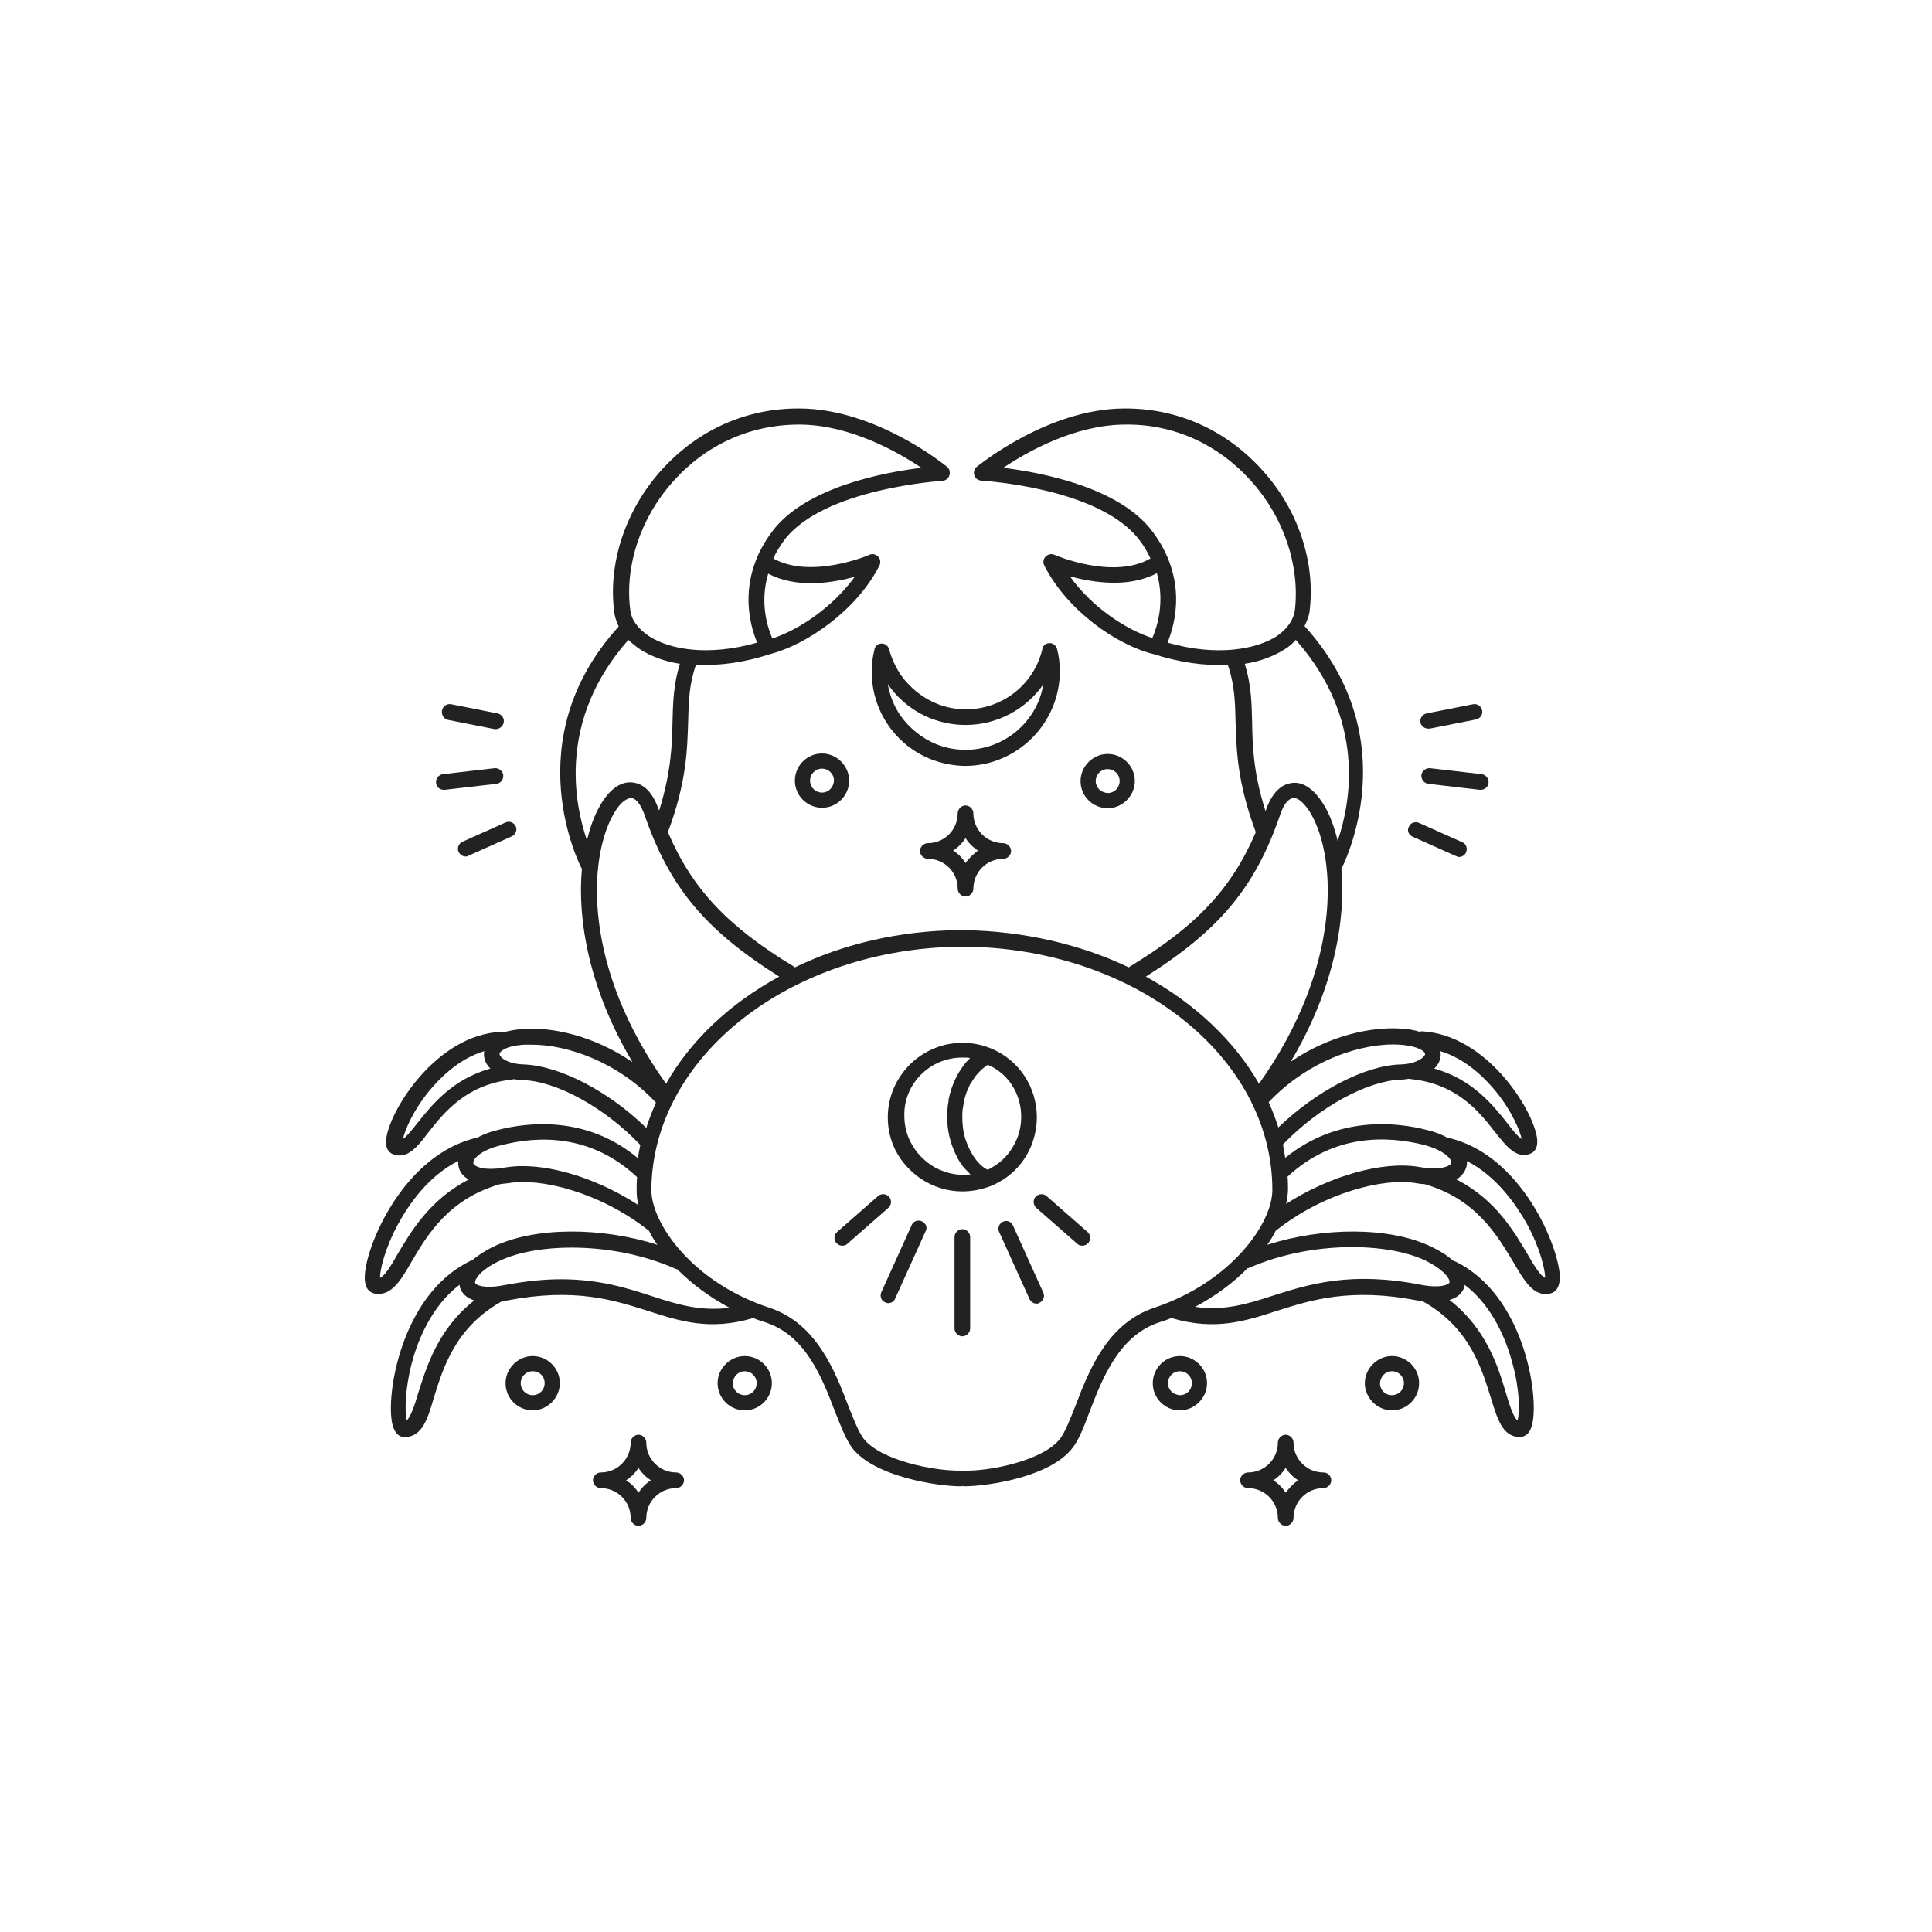 <svg width="100" height="100" viewBox="0 0 100 100" fill="none" xmlns="http://www.w3.org/2000/svg">
<path d="M25.714 58.5C25.309 58.595 24.976 58.738 24.714 58.881C20.857 59.738 18.857 64.619 18.881 66.143C18.881 66.762 19.191 66.905 19.381 66.953C20.238 67.119 20.738 66.286 21.286 65.333C22.095 63.953 23.214 62.048 25.905 61.286H25.929C26.048 61.262 26.191 61.262 26.333 61.238C27.976 60.953 31.071 61.714 33.571 63.691L33.595 63.714C33.714 63.953 33.857 64.191 34.024 64.429C31.119 63.5 27.667 63.5 25.548 64.524C25.095 64.738 24.714 65 24.429 65.238C24.381 65.238 24.333 65.262 24.309 65.286C20.762 67.024 19.952 72.238 20.309 73.714C20.452 74.31 20.786 74.405 20.976 74.381C21.857 74.357 22.143 73.429 22.452 72.357C22.929 70.833 23.548 68.714 25.976 67.357C26.071 67.333 26.167 67.333 26.262 67.31C29.738 66.643 31.762 67.286 33.548 67.857C35.191 68.381 36.714 68.881 38.929 68.238C38.952 68.238 38.952 68.238 38.976 68.214C39.191 68.31 39.405 68.381 39.643 68.453C41.714 69.143 42.548 71.31 43.214 73.048C43.524 73.833 43.786 74.5 44.095 74.929C45.262 76.453 48.571 76.929 49.714 76.929C49.738 76.929 49.738 76.929 49.762 76.929C49.786 76.929 49.809 76.929 49.809 76.905C49.833 76.905 49.857 76.929 49.857 76.929C49.881 76.929 49.881 76.929 49.905 76.929C51.048 76.929 54.357 76.476 55.524 74.929C55.857 74.5 56.119 73.81 56.405 73.048C57.071 71.31 57.929 69.143 59.976 68.453C60.191 68.381 60.429 68.31 60.643 68.214C60.667 68.214 60.667 68.238 60.691 68.238C62.905 68.881 64.452 68.381 66.071 67.857C67.857 67.286 69.905 66.643 73.357 67.31C73.452 67.333 73.548 67.333 73.643 67.357C76.071 68.714 76.691 70.833 77.167 72.357C77.5 73.429 77.762 74.357 78.643 74.381C78.833 74.381 79.167 74.31 79.309 73.714C79.667 72.214 78.881 67 75.309 65.286C75.262 65.262 75.214 65.262 75.191 65.238C74.905 64.976 74.524 64.738 74.071 64.524C71.952 63.5 68.5 63.5 65.595 64.429C65.762 64.191 65.905 63.953 66.024 63.714L66.048 63.691C68.548 61.714 71.643 60.953 73.286 61.238C73.429 61.262 73.548 61.286 73.691 61.286H73.714C76.405 62.048 77.5 63.953 78.333 65.333C78.905 66.31 79.381 67.143 80.238 66.953C80.429 66.905 80.714 66.762 80.738 66.143C80.738 64.619 78.762 59.714 74.905 58.881C74.643 58.738 74.309 58.595 73.905 58.5C72.286 58.072 69.238 57.738 66.524 59.929C66.476 59.691 66.452 59.476 66.405 59.238C68.262 57.31 70.738 55.953 72.5 55.881C72.643 55.881 72.809 55.857 72.952 55.833C72.976 55.857 73.024 55.857 73.071 55.857C75.429 56.119 76.571 57.548 77.381 58.595C77.976 59.333 78.476 60 79.214 59.714C79.381 59.643 79.643 59.453 79.548 58.857C79.309 57.357 76.929 53.572 73.619 53.381C73.571 53.381 73.524 53.381 73.476 53.405C73.214 53.31 72.881 53.262 72.476 53.238C71 53.143 68.833 53.572 66.809 54.953C69.071 51.143 69.667 47.572 69.429 44.953L69.452 44.929C69.476 44.857 72.905 38.333 67.524 32.405C67.643 32.143 67.762 31.881 67.786 31.619C68.095 29.095 67.191 26.381 65.357 24.357C63.476 22.262 60.952 21.119 58.167 21.143C54.238 21.167 50.714 24.048 50.548 24.167C50.429 24.262 50.381 24.453 50.429 24.595C50.476 24.762 50.619 24.857 50.786 24.881C50.857 24.881 56.929 25.238 58.976 27.953C59.214 28.262 59.405 28.595 59.548 28.905C57.619 30.024 54.619 28.738 54.571 28.714C54.405 28.643 54.238 28.691 54.119 28.81C54 28.929 53.976 29.119 54.048 29.262C55.238 31.619 57.833 33.405 59.714 33.857C61.048 34.286 62.357 34.476 63.548 34.405C63.905 35.429 63.929 36.333 63.952 37.333C64 38.786 64.024 40.453 65 43.072C63.738 46.024 61.905 47.953 58.452 50.048L58.429 50.072C55.929 48.881 53 48.191 49.881 48.143H49.857C49.833 48.143 49.809 48.143 49.786 48.143C49.762 48.143 49.738 48.143 49.714 48.143H49.691C46.571 48.167 43.643 48.857 41.143 50.072L41.119 50.048C37.667 47.953 35.833 46.024 34.571 43.072C35.548 40.453 35.571 38.786 35.619 37.333C35.643 36.31 35.667 35.429 36.024 34.405C37.214 34.476 38.548 34.286 39.857 33.857C41.714 33.381 44.333 31.619 45.524 29.262C45.595 29.119 45.571 28.929 45.452 28.81C45.333 28.691 45.167 28.643 45 28.714C44.976 28.738 41.976 30 40.024 28.905C40.167 28.595 40.357 28.286 40.595 27.953C42.643 25.262 48.714 24.905 48.786 24.881C48.952 24.881 49.095 24.762 49.143 24.595C49.191 24.429 49.143 24.262 49.024 24.167C48.881 24.048 45.333 21.167 41.405 21.143C38.619 21.119 36.095 22.262 34.214 24.357C32.381 26.405 31.476 29.119 31.786 31.619C31.809 31.905 31.905 32.167 32.024 32.429C26.643 38.333 30.071 44.881 30.095 44.929C30.095 44.953 30.119 44.953 30.119 44.976C29.881 47.595 30.476 51.167 32.738 54.976C30.714 53.595 28.548 53.143 27.071 53.262C26.667 53.286 26.333 53.357 26.071 53.429C26.024 53.405 25.976 53.405 25.929 53.405C22.619 53.572 20.238 57.357 20 58.881C19.905 59.476 20.167 59.667 20.333 59.738C21.071 60.024 21.595 59.381 22.167 58.619C23 57.572 24.119 56.143 26.476 55.881C26.524 55.881 26.548 55.857 26.595 55.857C26.738 55.881 26.881 55.905 27.048 55.905C28.809 55.953 31.309 57.333 33.143 59.262C33.095 59.5 33.048 59.714 33.024 59.953C30.381 57.738 27.333 58.072 25.714 58.5ZM20.571 64.929C20.238 65.524 19.929 66.024 19.667 66.143C19.667 65.714 19.929 64.595 20.619 63.333C21.143 62.381 22.143 60.881 23.714 60.095C23.714 60.191 23.714 60.286 23.738 60.381C23.786 60.643 23.952 60.881 24.262 61.048C22.238 62.095 21.262 63.762 20.571 64.929ZM27.048 60.357C26.738 60.357 26.429 60.381 26.143 60.429C25.048 60.619 24.548 60.381 24.5 60.214C24.452 60.024 24.833 59.548 25.905 59.286C27.809 58.786 30.571 58.667 32.976 60.929C32.952 61.167 32.952 61.381 32.952 61.619C32.952 61.857 32.976 62.119 33.048 62.381C31.119 61.119 28.857 60.357 27.048 60.357ZM75.905 60.381C75.929 60.286 75.929 60.191 75.929 60.095C77.5 60.905 78.5 62.405 79.024 63.333C79.714 64.595 79.976 65.714 79.976 66.143C79.714 66.024 79.405 65.5 79.071 64.929C78.381 63.762 77.405 62.072 75.381 61.048C75.667 60.881 75.833 60.643 75.905 60.381ZM66.643 60.905C69.048 58.667 71.809 58.786 73.714 59.262C74.786 59.548 75.167 60.024 75.119 60.191C75.071 60.357 74.571 60.595 73.476 60.405C71.595 60.072 68.833 60.857 66.571 62.31C66.619 62.048 66.667 61.81 66.667 61.548C66.667 61.381 66.667 61.143 66.643 60.905ZM21.643 72.119C21.452 72.762 21.262 73.333 21.048 73.524C20.952 73.095 20.952 71.953 21.309 70.572C21.595 69.476 22.286 67.643 23.786 66.5C23.786 66.548 23.809 66.595 23.809 66.643C23.905 66.953 24.167 67.191 24.548 67.31C22.667 68.786 22.071 70.762 21.643 72.119ZM33.762 67.095C32.452 66.667 31.024 66.214 29.024 66.214C28.167 66.214 27.191 66.31 26.071 66.524C25.071 66.714 24.643 66.524 24.595 66.405C24.548 66.286 24.786 65.762 25.857 65.262C27.786 64.333 31.714 64.238 34.952 65.667C34.976 65.691 35 65.691 35.048 65.691C35.786 66.429 36.691 67.119 37.762 67.691C36.262 67.881 35.071 67.524 33.762 67.095ZM75.786 66.643C75.809 66.595 75.809 66.548 75.809 66.5C77.309 67.643 78 69.476 78.286 70.572C78.667 71.953 78.667 73.095 78.548 73.524C78.333 73.357 78.143 72.762 77.952 72.119C77.548 70.762 76.952 68.786 75.024 67.286C75.429 67.167 75.667 66.953 75.786 66.643ZM73.762 65.238C74.833 65.762 75.071 66.262 75.024 66.381C74.976 66.5 74.548 66.691 73.548 66.5C69.881 65.786 67.738 66.476 65.857 67.072C64.548 67.5 63.357 67.857 61.857 67.643C62.929 67.072 63.857 66.381 64.571 65.643C64.595 65.643 64.643 65.619 64.667 65.619C67.881 64.214 71.809 64.31 73.762 65.238ZM74.548 54.405C75.905 54.81 76.905 55.857 77.452 56.524C78.286 57.572 78.667 58.524 78.762 58.953C78.571 58.833 78.286 58.5 78.024 58.143C77.286 57.214 76.214 55.857 74.238 55.31C74.452 55.095 74.571 54.857 74.571 54.572C74.548 54.524 74.548 54.476 74.548 54.405ZM72.452 54.072C73.429 54.143 73.762 54.429 73.762 54.548C73.762 54.714 73.309 55.072 72.5 55.095C70.643 55.143 68.119 56.476 66.167 58.357C66.024 57.905 65.857 57.476 65.667 57.048C67.762 54.833 70.571 53.953 72.452 54.072ZM59.643 33.024C58.238 32.572 56.476 31.381 55.381 29.833C56.548 30.143 58.405 30.453 59.881 29.667C60.309 31.191 59.881 32.476 59.643 33.024ZM60.429 33.262C60.833 32.286 61.476 29.929 59.643 27.5C57.929 25.214 53.881 24.453 51.929 24.214C53.167 23.381 55.619 22 58.191 21.976C60.738 21.929 63.071 23 64.786 24.929C66.452 26.786 67.286 29.286 67.024 31.572C66.952 32.095 66.619 32.572 66.048 32.953C65 33.595 63.024 34 60.429 33.262ZM64.809 37.357C64.786 36.357 64.762 35.429 64.429 34.357C65.214 34.238 65.905 33.976 66.476 33.619C66.714 33.476 66.905 33.31 67.071 33.119C70.738 37.262 69.905 41.572 69.238 43.524C69.071 42.833 68.857 42.238 68.595 41.786C68.095 40.905 67.5 40.453 66.881 40.524C66.476 40.572 65.905 40.833 65.524 41.929C65.524 41.953 65.524 41.953 65.5 41.976C64.857 39.953 64.833 38.572 64.809 37.357ZM66.262 42.167C66.429 41.643 66.691 41.333 66.929 41.31C67.191 41.262 67.571 41.619 67.881 42.167C69.167 44.453 69.476 50.024 65.167 56.095C63.881 53.857 61.833 51.929 59.309 50.548C63.119 48.143 64.976 45.929 66.262 42.167ZM49.809 49C58.667 49.024 65.857 54.667 65.857 61.595C65.857 63.31 63.738 66.357 59.738 67.691C57.309 68.5 56.357 70.953 55.667 72.762C55.381 73.476 55.143 74.095 54.881 74.453C54.024 75.595 51.214 76.167 49.857 76.119C49.833 76.119 49.809 76.119 49.786 76.119C49.762 76.119 49.738 76.119 49.714 76.119C48.357 76.143 45.571 75.595 44.691 74.453C44.429 74.095 44.191 73.476 43.905 72.762C43.214 70.953 42.262 68.5 39.833 67.691C35.833 66.381 33.714 63.31 33.714 61.595C33.762 54.667 40.952 49.048 49.809 49ZM44.238 29.857C43.143 31.381 41.381 32.595 39.976 33.048C39.738 32.5 39.309 31.214 39.762 29.691C41.238 30.476 43.095 30.167 44.238 29.857ZM34.833 24.929C36.524 23.024 38.833 21.976 41.357 21.976C41.381 21.976 41.405 21.976 41.429 21.976C44 22 46.452 23.381 47.691 24.214C45.738 24.453 41.691 25.214 39.976 27.5C38.143 29.929 38.786 32.31 39.191 33.262C36.595 34 34.619 33.595 33.595 32.929C33.024 32.548 32.667 32.072 32.619 31.548C32.333 29.262 33.167 26.786 34.833 24.929ZM32.524 33.119C32.691 33.286 32.905 33.453 33.143 33.619C33.714 33.976 34.405 34.238 35.191 34.357C34.857 35.429 34.833 36.381 34.809 37.357C34.786 38.572 34.738 39.953 34.119 41.953C34.119 41.929 34.119 41.929 34.095 41.905C33.714 40.81 33.167 40.548 32.738 40.5C32.119 40.429 31.5 40.881 31.024 41.762C30.762 42.214 30.548 42.81 30.381 43.5C29.714 41.548 28.881 37.238 32.524 33.119ZM31.738 42.167C32.024 41.643 32.381 41.31 32.667 41.31H32.691C32.929 41.333 33.167 41.643 33.357 42.167C34.643 45.905 36.5 48.143 40.333 50.548C37.786 51.929 35.738 53.857 34.476 56.095C30.143 50.024 30.452 44.476 31.738 42.167ZM21.595 58.143C21.309 58.5 21.048 58.833 20.857 58.953C20.952 58.524 21.333 57.572 22.167 56.524C22.714 55.857 23.714 54.81 25.071 54.405C25.048 54.476 25.048 54.524 25.048 54.572C25.048 54.833 25.167 55.095 25.381 55.31C23.405 55.857 22.333 57.214 21.595 58.143ZM27.119 55.095C26.286 55.072 25.857 54.738 25.857 54.548C25.857 54.429 26.191 54.119 27.167 54.072C27.286 54.072 27.405 54.072 27.524 54.072C29.381 54.072 32 54.976 33.952 57.072C33.762 57.5 33.595 57.929 33.452 58.381C31.5 56.476 28.976 55.167 27.119 55.095Z" fill="#222222"/>
<path d="M47.643 61C48.286 61.428 49.024 61.667 49.809 61.667C50.309 61.667 50.786 61.571 51.238 61.405C51.5 61.309 51.738 61.167 51.976 61.024C52.619 60.595 53.119 59.976 53.405 59.238C53.571 58.786 53.667 58.309 53.667 57.833C53.667 56.262 52.738 54.857 51.286 54.262C50.809 54.071 50.333 53.976 49.809 53.976C47.691 53.976 45.952 55.714 45.952 57.833C45.952 58.333 46.048 58.809 46.214 59.238C46.5 59.952 47 60.547 47.643 61ZM52.857 57.809C52.857 58.19 52.786 58.571 52.643 58.928C52.405 59.5 52.024 60 51.5 60.333C51.381 60.405 51.238 60.5 51.119 60.547C51.024 60.5 50.952 60.452 50.857 60.381C50.452 60.047 50.167 59.547 49.976 58.976C49.857 58.619 49.809 58.214 49.809 57.833C49.809 57.69 49.809 57.524 49.833 57.381C49.833 57.333 49.857 57.286 49.857 57.238C49.881 57.143 49.881 57.047 49.905 56.952C49.929 56.905 49.929 56.833 49.952 56.786C49.976 56.69 50 56.619 50.024 56.547C50.048 56.5 50.071 56.428 50.095 56.381C50.119 56.309 50.167 56.238 50.191 56.167C50.214 56.119 50.238 56.071 50.286 56.024C50.333 55.952 50.357 55.881 50.405 55.833C50.429 55.786 50.476 55.738 50.5 55.69C50.548 55.643 50.595 55.571 50.643 55.524C50.691 55.476 50.714 55.452 50.762 55.405C50.809 55.357 50.857 55.309 50.929 55.262C50.976 55.238 51.024 55.19 51.048 55.167C51.071 55.143 51.119 55.119 51.143 55.119C52.191 55.571 52.857 56.619 52.857 57.809ZM49.809 54.738C49.952 54.738 50.071 54.738 50.214 54.762L50.191 54.786C50.024 54.952 49.881 55.119 49.762 55.309C49.738 55.357 49.714 55.405 49.667 55.452C49.548 55.643 49.452 55.833 49.357 56.047C49.357 56.071 49.333 56.095 49.333 56.119C49.238 56.357 49.167 56.595 49.119 56.833C49.095 56.881 49.095 56.952 49.095 57C49.048 57.262 49.024 57.524 49.024 57.786C49.024 58.262 49.095 58.738 49.238 59.167C49.286 59.333 49.357 59.5 49.429 59.667C49.452 59.714 49.476 59.762 49.5 59.809C49.548 59.905 49.595 60.024 49.667 60.119C49.691 60.167 49.738 60.238 49.786 60.286C49.833 60.381 49.905 60.452 49.976 60.524C50.024 60.571 50.071 60.619 50.119 60.667C50.167 60.714 50.191 60.762 50.238 60.786C49.524 60.881 48.762 60.69 48.167 60.286C47.643 59.928 47.262 59.452 47.024 58.881C46.881 58.524 46.809 58.143 46.809 57.762C46.762 56.119 48.119 54.738 49.809 54.738Z" fill="#222222"/>
<path d="M49.809 63.619C49.595 63.619 49.405 63.81 49.405 64.024V64.072V68.714V68.762C49.405 68.976 49.595 69.167 49.809 69.167C50.024 69.167 50.214 68.976 50.214 68.762V68.714V64.072V64.024C50.214 63.81 50.024 63.619 49.809 63.619Z" fill="#222222"/>
<path d="M52.429 63.429C52.333 63.214 52.095 63.143 51.905 63.238C51.714 63.333 51.619 63.572 51.714 63.762L53.286 67.238C53.357 67.381 53.5 67.476 53.643 67.476C53.691 67.476 53.762 67.476 53.809 67.429C54 67.333 54.095 67.095 54 66.905L52.429 63.429Z" fill="#222222"/>
<path d="M53.643 62.524L55.762 64.381C55.833 64.453 55.929 64.476 56.024 64.476C56.143 64.476 56.238 64.429 56.333 64.333C56.476 64.167 56.452 63.905 56.286 63.762L54.167 61.905C54 61.762 53.738 61.786 53.595 61.953C53.452 62.119 53.476 62.381 53.643 62.524Z" fill="#222222"/>
<path d="M47.714 63.214C47.524 63.119 47.262 63.214 47.191 63.405L45.619 66.881C45.524 67.095 45.619 67.333 45.809 67.405C45.857 67.429 45.929 67.453 45.976 67.453C46.119 67.453 46.286 67.357 46.333 67.214L47.905 63.738C48.024 63.548 47.928 63.31 47.714 63.214Z" fill="#222222"/>
<path d="M43.595 64.476C43.691 64.476 43.786 64.453 43.857 64.381L45.976 62.524C46.143 62.381 46.167 62.119 46.024 61.953C45.881 61.786 45.619 61.762 45.452 61.905L43.333 63.762C43.167 63.905 43.143 64.167 43.286 64.333C43.381 64.429 43.476 64.476 43.595 64.476Z" fill="#222222"/>
<path d="M50.381 42.095C50.381 41.881 50.19 41.69 49.976 41.69C49.762 41.69 49.571 41.881 49.571 42.095C49.571 42.952 48.881 43.643 48.024 43.643C47.809 43.643 47.619 43.833 47.619 44.048C47.619 44.262 47.809 44.452 48.024 44.452C48.881 44.452 49.571 45.143 49.571 46C49.571 46.214 49.762 46.405 49.976 46.405C50.19 46.405 50.381 46.214 50.381 46C50.381 45.143 51.071 44.452 51.928 44.452C52.143 44.452 52.333 44.262 52.333 44.048C52.333 43.833 52.143 43.643 51.928 43.643C51.071 43.643 50.381 42.952 50.381 42.095ZM49.976 44.667C49.809 44.405 49.595 44.19 49.333 44.024C49.595 43.857 49.809 43.643 49.976 43.381C50.143 43.643 50.357 43.857 50.619 44.024C50.381 44.214 50.143 44.428 49.976 44.667Z" fill="#222222"/>
<path d="M35 76.214C34.143 76.214 33.452 75.524 33.452 74.667C33.452 74.452 33.262 74.262 33.048 74.262C32.833 74.262 32.643 74.452 32.643 74.667C32.643 75.524 31.952 76.214 31.095 76.214C30.881 76.214 30.691 76.405 30.691 76.619C30.691 76.833 30.881 77.024 31.095 77.024C31.952 77.024 32.643 77.714 32.643 78.572C32.643 78.786 32.833 78.976 33.048 78.976C33.262 78.976 33.452 78.786 33.452 78.572C33.452 77.714 34.143 77.024 35 77.024C35.214 77.024 35.405 76.833 35.405 76.619C35.405 76.405 35.214 76.214 35 76.214ZM33.048 77.262C32.881 77 32.667 76.786 32.405 76.619C32.667 76.452 32.881 76.238 33.048 75.976C33.214 76.238 33.429 76.452 33.691 76.619C33.429 76.786 33.214 77 33.048 77.262Z" fill="#222222"/>
<path d="M28.976 71.595C28.976 70.809 28.333 70.19 27.571 70.19C26.809 70.19 26.167 70.833 26.167 71.595C26.167 72.381 26.809 73 27.571 73C28.333 73 28.976 72.357 28.976 71.595ZM26.952 71.595C26.952 71.262 27.214 70.976 27.571 70.976C27.929 70.976 28.191 71.238 28.191 71.595C28.191 71.928 27.929 72.214 27.571 72.214C27.214 72.214 26.952 71.928 26.952 71.595Z" fill="#222222"/>
<path d="M38.548 73C39.333 73 39.952 72.357 39.952 71.595C39.952 70.809 39.309 70.19 38.548 70.19C37.786 70.19 37.143 70.833 37.143 71.595C37.143 72.357 37.762 73 38.548 73ZM38.548 70.976C38.881 70.976 39.167 71.238 39.167 71.595C39.167 71.928 38.905 72.214 38.548 72.214C38.214 72.214 37.929 71.952 37.929 71.595C37.952 71.238 38.214 70.976 38.548 70.976Z" fill="#222222"/>
<path d="M68.5 76.214C67.643 76.214 66.952 75.524 66.952 74.667C66.952 74.452 66.762 74.262 66.548 74.262C66.333 74.262 66.143 74.452 66.143 74.667C66.143 75.524 65.452 76.214 64.595 76.214C64.381 76.214 64.191 76.405 64.191 76.619C64.191 76.833 64.381 77.024 64.595 77.024C65.452 77.024 66.143 77.714 66.143 78.572C66.143 78.786 66.333 78.976 66.548 78.976C66.762 78.976 66.952 78.786 66.952 78.572C66.952 77.714 67.643 77.024 68.5 77.024C68.714 77.024 68.905 76.833 68.905 76.619C68.905 76.405 68.738 76.214 68.5 76.214ZM66.548 77.262C66.381 77 66.167 76.786 65.905 76.619C66.167 76.452 66.381 76.238 66.548 75.976C66.714 76.238 66.929 76.452 67.191 76.619C66.952 76.786 66.738 77 66.548 77.262Z" fill="#222222"/>
<path d="M72.048 73C72.833 73 73.452 72.357 73.452 71.595C73.452 70.809 72.809 70.19 72.048 70.19C71.286 70.19 70.643 70.833 70.643 71.595C70.643 72.357 71.286 73 72.048 73ZM72.048 70.976C72.381 70.976 72.667 71.238 72.667 71.595C72.667 71.928 72.405 72.214 72.048 72.214C71.691 72.214 71.429 71.952 71.429 71.595C71.452 71.238 71.714 70.976 72.048 70.976Z" fill="#222222"/>
<path d="M62.476 71.595C62.476 70.809 61.833 70.19 61.071 70.19C60.286 70.19 59.667 70.833 59.667 71.595C59.667 72.381 60.309 73 61.071 73C61.833 73 62.476 72.357 62.476 71.595ZM60.452 71.595C60.452 71.262 60.714 70.976 61.071 70.976C61.405 70.976 61.691 71.238 61.691 71.595C61.691 71.928 61.429 72.214 61.071 72.214C60.714 72.19 60.452 71.928 60.452 71.595Z" fill="#222222"/>
<path d="M54.857 34.738C54.857 34.357 54.809 33.952 54.714 33.595C54.667 33.405 54.5 33.286 54.333 33.286C54.143 33.286 53.976 33.405 53.952 33.595C53.524 35.428 51.881 36.714 50 36.714C49.476 36.714 48.976 36.619 48.5 36.428C47.738 36.119 47.095 35.595 46.619 34.928C46.357 34.524 46.143 34.071 46.024 33.619C45.976 33.428 45.809 33.309 45.643 33.309C45.452 33.309 45.286 33.428 45.262 33.619C45.167 34 45.119 34.381 45.119 34.762C45.119 35.738 45.405 36.69 45.952 37.5C46.5 38.309 47.286 38.952 48.214 39.309C48.786 39.524 49.381 39.643 50 39.643C52.667 39.619 54.857 37.428 54.857 34.738ZM49.976 38.809C49.452 38.809 48.952 38.714 48.476 38.524C47.714 38.214 47.071 37.69 46.595 37.024C46.262 36.524 46.048 35.976 45.952 35.405C46.5 36.214 47.286 36.833 48.19 37.19C48.762 37.405 49.357 37.524 49.976 37.524C51.619 37.524 53.095 36.714 54 35.428C53.69 37.333 52 38.809 49.976 38.809Z" fill="#222222"/>
<path d="M73.119 43.309L75.357 44.309C75.405 44.333 75.476 44.357 75.524 44.357C75.667 44.357 75.833 44.262 75.881 44.119C75.976 43.929 75.881 43.667 75.691 43.595L73.452 42.595C73.238 42.5 73 42.595 72.929 42.786C72.809 42.976 72.905 43.214 73.119 43.309Z" fill="#222222"/>
<path d="M73.929 37.714C73.952 37.714 73.976 37.714 74 37.714L76.405 37.238C76.619 37.19 76.762 36.976 76.714 36.762C76.667 36.547 76.452 36.405 76.238 36.452L73.833 36.928C73.619 36.976 73.476 37.19 73.524 37.405C73.571 37.595 73.738 37.714 73.929 37.714Z" fill="#222222"/>
<path d="M74.024 39.762C73.809 39.738 73.595 39.905 73.571 40.119C73.548 40.333 73.714 40.547 73.929 40.571L76.595 40.881C76.619 40.881 76.619 40.881 76.643 40.881C76.833 40.881 77.024 40.738 77.048 40.524C77.071 40.309 76.905 40.095 76.691 40.071L74.024 39.762Z" fill="#222222"/>
<path d="M23.738 44.095C23.809 44.238 23.952 44.333 24.095 44.333C24.143 44.333 24.214 44.333 24.262 44.286L26.5 43.286C26.691 43.191 26.786 42.953 26.691 42.762C26.595 42.572 26.357 42.476 26.167 42.572L23.929 43.572C23.738 43.667 23.643 43.905 23.738 44.095Z" fill="#222222"/>
<path d="M23.191 37.262L25.595 37.738C25.619 37.738 25.643 37.738 25.667 37.738C25.857 37.738 26.024 37.595 26.071 37.405C26.119 37.19 25.976 36.976 25.762 36.928L23.357 36.452C23.143 36.405 22.929 36.547 22.881 36.762C22.833 37 22.976 37.214 23.191 37.262Z" fill="#222222"/>
<path d="M22.976 40.881C23 40.881 23 40.881 23.024 40.881L25.691 40.571C25.905 40.547 26.071 40.357 26.048 40.119C26.024 39.905 25.809 39.738 25.595 39.762L22.929 40.071C22.714 40.095 22.548 40.286 22.571 40.524C22.595 40.738 22.762 40.881 22.976 40.881Z" fill="#222222"/>
<path d="M42.548 39C41.762 39 41.143 39.643 41.143 40.405C41.143 41.191 41.786 41.809 42.548 41.809C43.333 41.809 43.952 41.167 43.952 40.405C43.952 39.643 43.309 39 42.548 39ZM42.548 41.024C42.214 41.024 41.929 40.762 41.929 40.405C41.929 40.071 42.191 39.786 42.548 39.786C42.881 39.786 43.167 40.048 43.167 40.405C43.143 40.762 42.881 41.024 42.548 41.024Z" fill="#222222"/>
<path d="M58.738 40.429C58.738 39.643 58.095 39.024 57.333 39.024C56.571 39.024 55.929 39.667 55.929 40.429C55.929 41.214 56.571 41.834 57.333 41.834C58.095 41.834 58.738 41.191 58.738 40.429ZM56.714 40.429C56.714 40.095 56.976 39.81 57.333 39.81C57.667 39.81 57.952 40.072 57.952 40.429C57.952 40.762 57.691 41.048 57.333 41.048C56.976 41.024 56.714 40.762 56.714 40.429Z" fill="#222222"/>
</svg>
